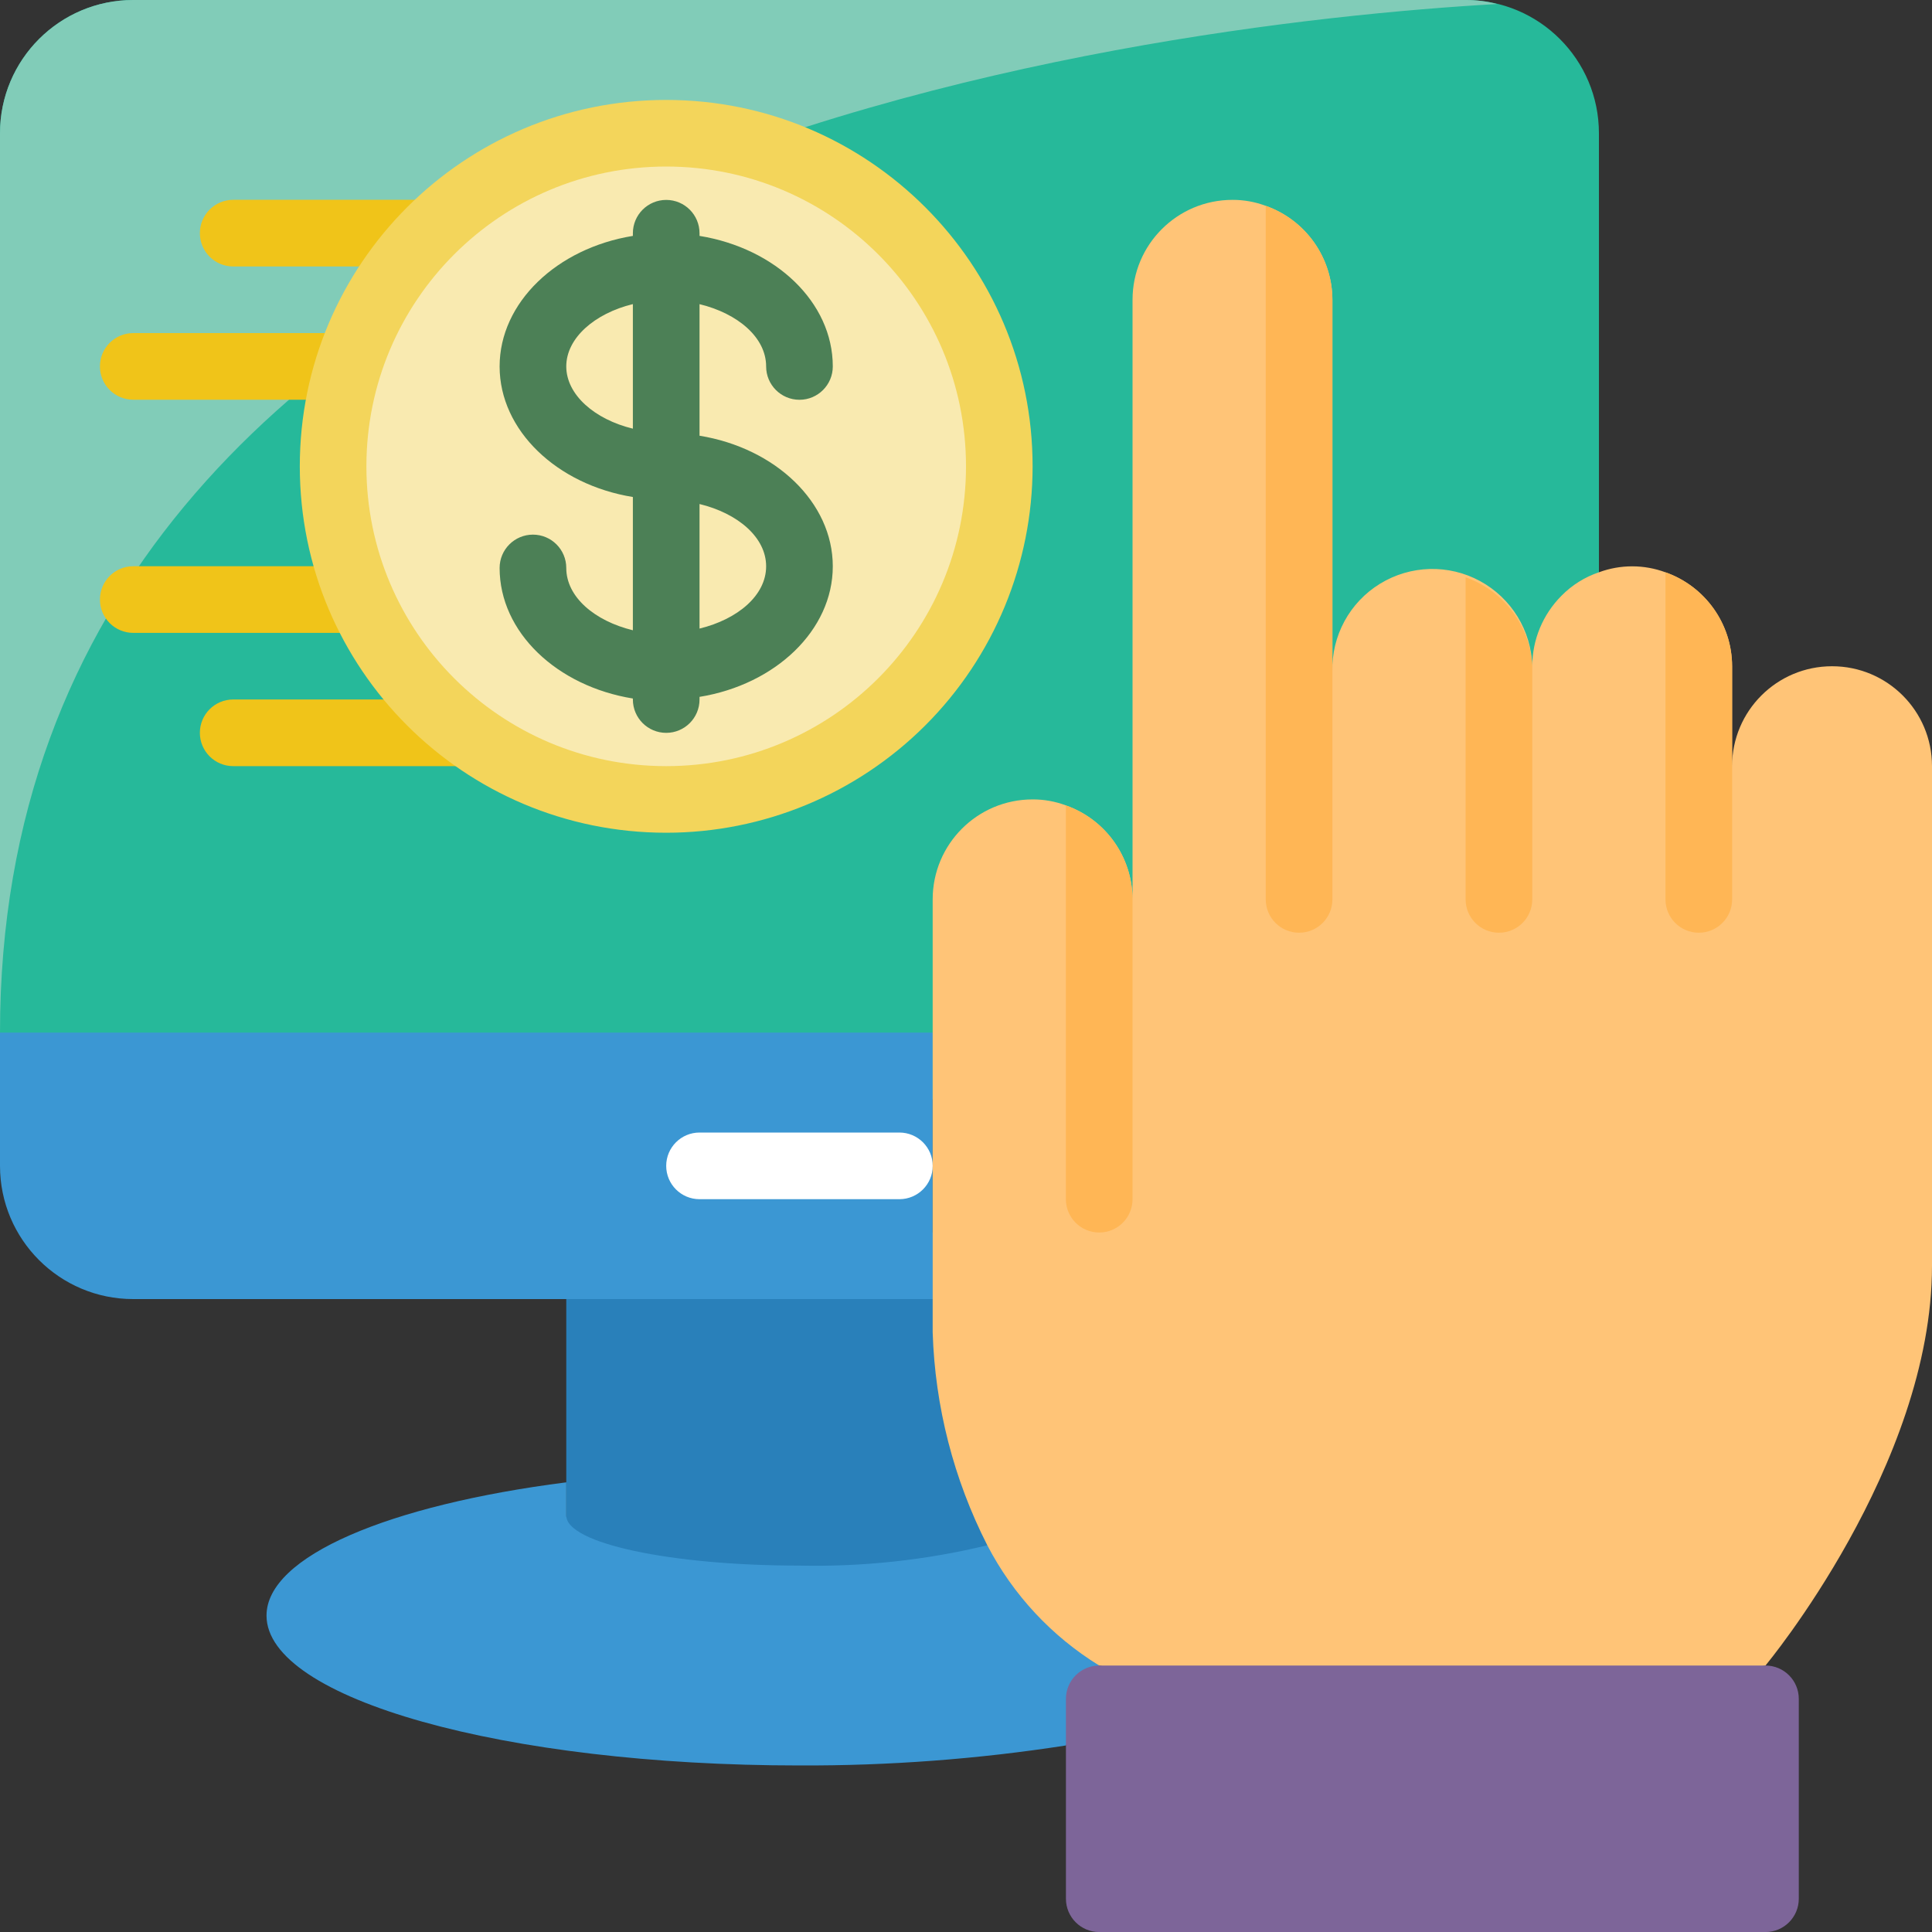 <?xml version="1.0" encoding="utf-8"?>
<!-- Generator: Adobe Illustrator 27.1.0, SVG Export Plug-In . SVG Version: 6.00 Build 0)  -->
<svg version="1.1" id="Capa_1" xmlns="http://www.w3.org/2000/svg" xmlns:xlink="http://www.w3.org/1999/xlink" x="0px" y="0px"
	 viewBox="0 0 400 400" style="enable-background:new 0 0 400 400;" xml:space="preserve">
<rect x="0" y="0" width="400" height="400" fill="#333333" stroke="none"/>
<style type="text/css">
	.st0{fill:#00429C;}
	.st1{fill:#0055CA;}
	.st2{fill:#FF5757;}
	.st3{fill:#FF4343;}
	.st4{fill:#FFC143;}
	.st5{fill:#FFCD6B;}
	.st6{fill:#FF9500;}
	.st7{fill:#FFAA00;}
	.st8{fill:#FFE7BF;}
	.st9{fill:#FFFFFF;}
	.st10{fill:#57565C;}
	.st11{fill:#3E3D42;}
	.st12{fill:#2D2D30;}
	.st13{fill:#FF5023;}
	.st14{fill:#3D9AE2;}
	.st15{fill:#1E81CE;}
	.st16{fill:#FFC477;}
	.st17{fill:#FFA733;}
	.st18{fill:#E6E7E8;}
	.st19{fill:#ED1C24;}
	.st20{fill:#FF6243;}
	.st21{fill:#787680;}
	.st22{fill:#FFB655;}
	.st23{fill:#EE8700;}
	.st24{fill:#B46156;}
	.st25{fill:#A5534C;}
	.st26{fill:#DEE9FC;}
	.st27{fill:#B5C9F4;}
	.st28{fill:#9AB0E3;}
	.st29{fill:#CAD9F8;}
	.st30{fill:#633E5D;}
	.st31{fill:#3C3C70;}
	.st32{fill:#815E7C;}
	.st33{fill:#4C2746;}
	.st34{fill:#51CB4E;}
	.st35{fill-rule:evenodd;clip-rule:evenodd;fill:#F6F6F6;}
	.st36{fill-rule:evenodd;clip-rule:evenodd;fill:#265697;}
	.st37{fill-rule:evenodd;clip-rule:evenodd;fill:#D97B16;}
	.st38{fill:#E30613;}
	.st39{fill-rule:evenodd;clip-rule:evenodd;fill:#FAB31E;}
	.st40{fill-rule:evenodd;clip-rule:evenodd;fill:#E40520;}
	.st41{fill-rule:evenodd;clip-rule:evenodd;fill:#FFFFFF;}
	.st42{fill-rule:evenodd;clip-rule:evenodd;fill:#06326E;}
	.st43{fill:url(#SVGID_00000040569959684962988500000003449850809371231375_);}
	.st44{fill:url(#SVGID_00000048492666850815697860000003049020726483182997_);}
	.st45{fill:url(#SVGID_00000130643418160494048610000008633203690020334990_);}
	.st46{fill:url(#SVGID_00000000191315945537059500000009338307229537882752_);}
	.st47{fill:url(#SVGID_00000084491719225120880010000009947252163607879297_);}
	.st48{fill:url(#SVGID_00000007398090729072906780000009192564936981812912_);}
	.st49{fill:url(#SVGID_00000006669393025585376030000004211293306422816151_);}
	.st50{fill:#2DB674;}
	.st51{fill:none;}
	.st52{fill:#FAB400;}
	.st53{fill:#BE2814;}
	.st54{fill:#FA6450;}
	.st55{fill:#DC9600;}
	.st56{fill:#DC4632;}
	.st57{fill:#F0F0F0;}
	.st58{fill:#505050;}
	.st59{fill:#BE7800;}
	.st60{fill:#3CC8B4;}
	.st61{fill:#1EAA96;}
	.st62{fill:#D2D2D2;}
	.st63{fill:#FF491F;}
	.st64{fill:#ED3618;}
	.st65{fill:#FFE14D;}
	.st66{fill:#3C3F4D;}
	.st67{fill:#2980BA;}
	.st68{fill:#26B99A;}
	.st69{fill:#81CCB8;}
	.st70{fill:#3B97D3;}
	.st71{fill:#F0C419;}
	.st72{fill:#F9EAB0;}
	.st73{fill:#F3D55B;}
	.st74{fill:#4C8056;}
	.st75{fill:#7D6599;}
</style>
<g id="Page-1">
	<g id="_x30_28---Online-Banking">
		<path id="Shape" class="st67" d="M234.48,331.66c-17.06,4.56-34.69,6.68-52.34,6.28c-35.86,0-64.9-6.9-64.9-15.52v-67.24h102
			v10.34C219.87,288.36,225.05,310.84,234.48,331.66z"/>
		<path id="Shape_00000006701086447021066480000013070685826421664145_" class="st68" d="M331.03,227.59H0v-200
			C0,12.35,12.35,0,27.59,0h275.86c15.24,0,27.59,12.35,27.59,27.59V227.59z"/>
		<path id="Shape_00000159456078230387829260000009841754011106606998_" class="st69" d="M309.93,0.83C237.03,5.03,0,32.9,0,213.79
			V27.59C0,12.35,12.35,0,27.59,0h275.86C305.64-0.01,307.81,0.27,309.93,0.83z"/>
		<path id="Shape_00000023968780973525619720000014092525006487672730_" class="st70" d="M193.1,213.79v55.17H27.59
			C12.35,268.97,0,256.61,0,241.38v-27.59H193.1z"/>
		<path id="Shape_00000030461117885092743730000013869665774525262264_" class="st70" d="M227.59,344.83l-6.9,16.55
			c-18.25,2.83-36.7,4.21-55.17,4.14c-60.97,0-110.34-13.79-110.34-31.03c0-12.28,25.31-22.9,62.07-27.59v6.9
			c0,5.72,21.59,10.34,48.28,10.34c13.09,0.28,26.17-1.13,38.9-4.21L227.59,344.83z"/>
		<path id="Shape_00000025404757143543906270000016112919520611848849_" class="st9" d="M186.21,248.28h-41.38
			c-3.81,0-6.9-3.09-6.9-6.9s3.09-6.9,6.9-6.9h41.38c3.81,0,6.9,3.09,6.9,6.9S190.02,248.28,186.21,248.28z"/>
		<path id="Shape_00000101074048874956789200000008381615483334771895_" class="st16" d="M400,158.62v103.45
			c0,41.38-34.48,82.76-34.48,82.76l-68.97,13.79l-68.97-13.79c-9.84-6.05-17.85-14.65-23.17-24.9
			c-6.97-13.68-10.83-28.73-11.31-44.07v-89.66c0-11.43,9.26-20.69,20.69-20.69c2.36-0.01,4.69,0.41,6.9,1.24
			c8.25,2.92,13.77,10.7,13.79,19.45V62.07c0-11.43,9.26-20.69,20.69-20.69c2.36-0.01,4.69,0.41,6.9,1.24
			c8.25,2.92,13.77,10.7,13.79,19.45v76.97c-0.2-7.39,3.56-14.33,9.87-18.19s14.19-4.08,20.69-0.55
			c6.5,3.53,10.63,10.25,10.82,17.64c0-5.49,2.19-10.74,6.07-14.62c2.16-2.19,4.81-3.85,7.72-4.83c4.45-1.65,9.34-1.65,13.79,0
			c8.25,2.92,13.77,10.7,13.79,19.45v20.69c0-11.43,9.26-20.69,20.69-20.69C390.74,137.93,400,147.19,400,158.62z"/>
		<g>
			<path id="Shape_00000016033818394930146090000001903871150038264972_" class="st71" d="M88.69,55.17H48.28
				c-3.81,0-6.9-3.09-6.9-6.9s3.09-6.9,6.9-6.9h40.41c3.81,0,6.9,3.09,6.9,6.9S92.5,55.17,88.69,55.17z"/>
			<path id="Shape_00000062914992850689296010000009646583974711261356_" class="st71" d="M72.14,82.76H27.59
				c-3.81,0-6.9-3.09-6.9-6.9c0-3.81,3.09-6.9,6.9-6.9h44.55c3.81,0,6.9,3.09,6.9,6.9C79.03,79.67,75.95,82.76,72.14,82.76z"/>
			<path id="Shape_00000142173167235825980310000015218701423779344050_" class="st71" d="M74.76,131.03H27.59
				c-3.81,0-6.9-3.09-6.9-6.9c0-3.81,3.09-6.9,6.9-6.9h47.17c3.81,0,6.9,3.09,6.9,6.9C81.66,127.95,78.57,131.03,74.76,131.03z"/>
			<path id="Shape_00000136405607329559055260000013685758782488325565_" class="st71" d="M96.55,158.62H48.28
				c-3.81,0-6.9-3.09-6.9-6.9c0-3.81,3.09-6.9,6.9-6.9h48.28c3.81,0,6.9,3.09,6.9,6.9C103.45,155.53,100.36,158.62,96.55,158.62z"/>
		</g>
		<circle id="Oval" class="st72" cx="137.93" cy="96.55" r="68.97"/>
		<path id="Shape_00000128469026178420659670000002868497820542668168_" class="st73" d="M137.93,172.41
			c-41.9,0-75.86-33.96-75.86-75.86s33.96-75.86,75.86-75.86s75.86,33.96,75.86,75.86c0,20.12-7.99,39.42-22.22,53.64
			S158.05,172.41,137.93,172.41z M137.93,34.48c-34.28,0-62.07,27.79-62.07,62.07s27.79,62.07,62.07,62.07S200,130.83,200,96.55
			S172.21,34.48,137.93,34.48z"/>
		<path id="Shape_00000145028175868915465560000018249794075200464043_" class="st74" d="M144.83,90.21V62.97
			c7.93,1.93,13.79,6.9,13.79,12.9c0,3.81,3.09,6.9,6.9,6.9s6.9-3.09,6.9-6.9c0-13.31-11.86-24.48-27.59-27.03v-0.55
			c0-3.81-3.09-6.9-6.9-6.9c-3.81,0-6.9,3.09-6.9,6.9v0.55c-15.72,2.55-27.59,13.79-27.59,27.03s11.86,24.48,27.59,27.03v27.59
			c-7.93-1.93-13.79-6.9-13.79-12.9c0-3.81-3.09-6.9-6.9-6.9c-3.81,0-6.9,3.09-6.9,6.9c0,13.31,11.86,24.48,27.59,27.03v0.21
			c0,3.81,3.09,6.9,6.9,6.9c3.81,0,6.9-3.09,6.9-6.9v-0.55c15.72-2.55,27.59-13.79,27.59-27.03S160.55,92.76,144.83,90.21z
			 M117.24,75.86c0-5.86,5.86-10.97,13.79-12.9v25.79C123.1,86.83,117.24,81.72,117.24,75.86z M144.83,130.14v-25.79
			c7.93,1.93,13.79,6.9,13.79,12.9S152.76,128.21,144.83,130.14L144.83,130.14z"/>
		<path id="Shape_00000103264874224417242710000012131528655796427168_" class="st22" d="M275.86,62.07v124.14
			c0,3.81-3.09,6.9-6.9,6.9s-6.9-3.09-6.9-6.9V42.62C270.32,45.54,275.84,53.32,275.86,62.07z"/>
		<path id="Shape_00000078742186926929992110000009683769735435848328_" class="st22" d="M317.24,137.93v48.28
			c0,3.81-3.09,6.9-6.9,6.9c-3.81,0-6.9-3.09-6.9-6.9v-66.69C311.35,122.3,316.79,129.57,317.24,137.93z"/>
		<path id="Shape_00000077289168889078556920000002888581458125223564_" class="st22" d="M358.62,137.93v48.28
			c0,3.81-3.09,6.9-6.9,6.9c-3.81,0-6.9-3.09-6.9-6.9v-67.72C353.07,121.4,358.6,129.18,358.62,137.93z"/>
		<path id="Shape_00000040542063029877841560000004286080327553146279_" class="st22" d="M234.48,186.21v62.07
			c0,3.81-3.09,6.9-6.9,6.9c-3.81,0-6.9-3.09-6.9-6.9v-81.52C228.94,169.67,234.46,177.46,234.48,186.21z"/>
		<path id="Rectangle-path" class="st75" d="M227.59,344.83h137.93c3.81,0,6.9,3.09,6.9,6.9v41.38c0,3.81-3.09,6.9-6.9,6.9H227.59
			c-3.81,0-6.9-3.09-6.9-6.9v-41.38C220.69,347.92,223.78,344.83,227.59,344.83z"/>
	</g>
</g>
</svg>
